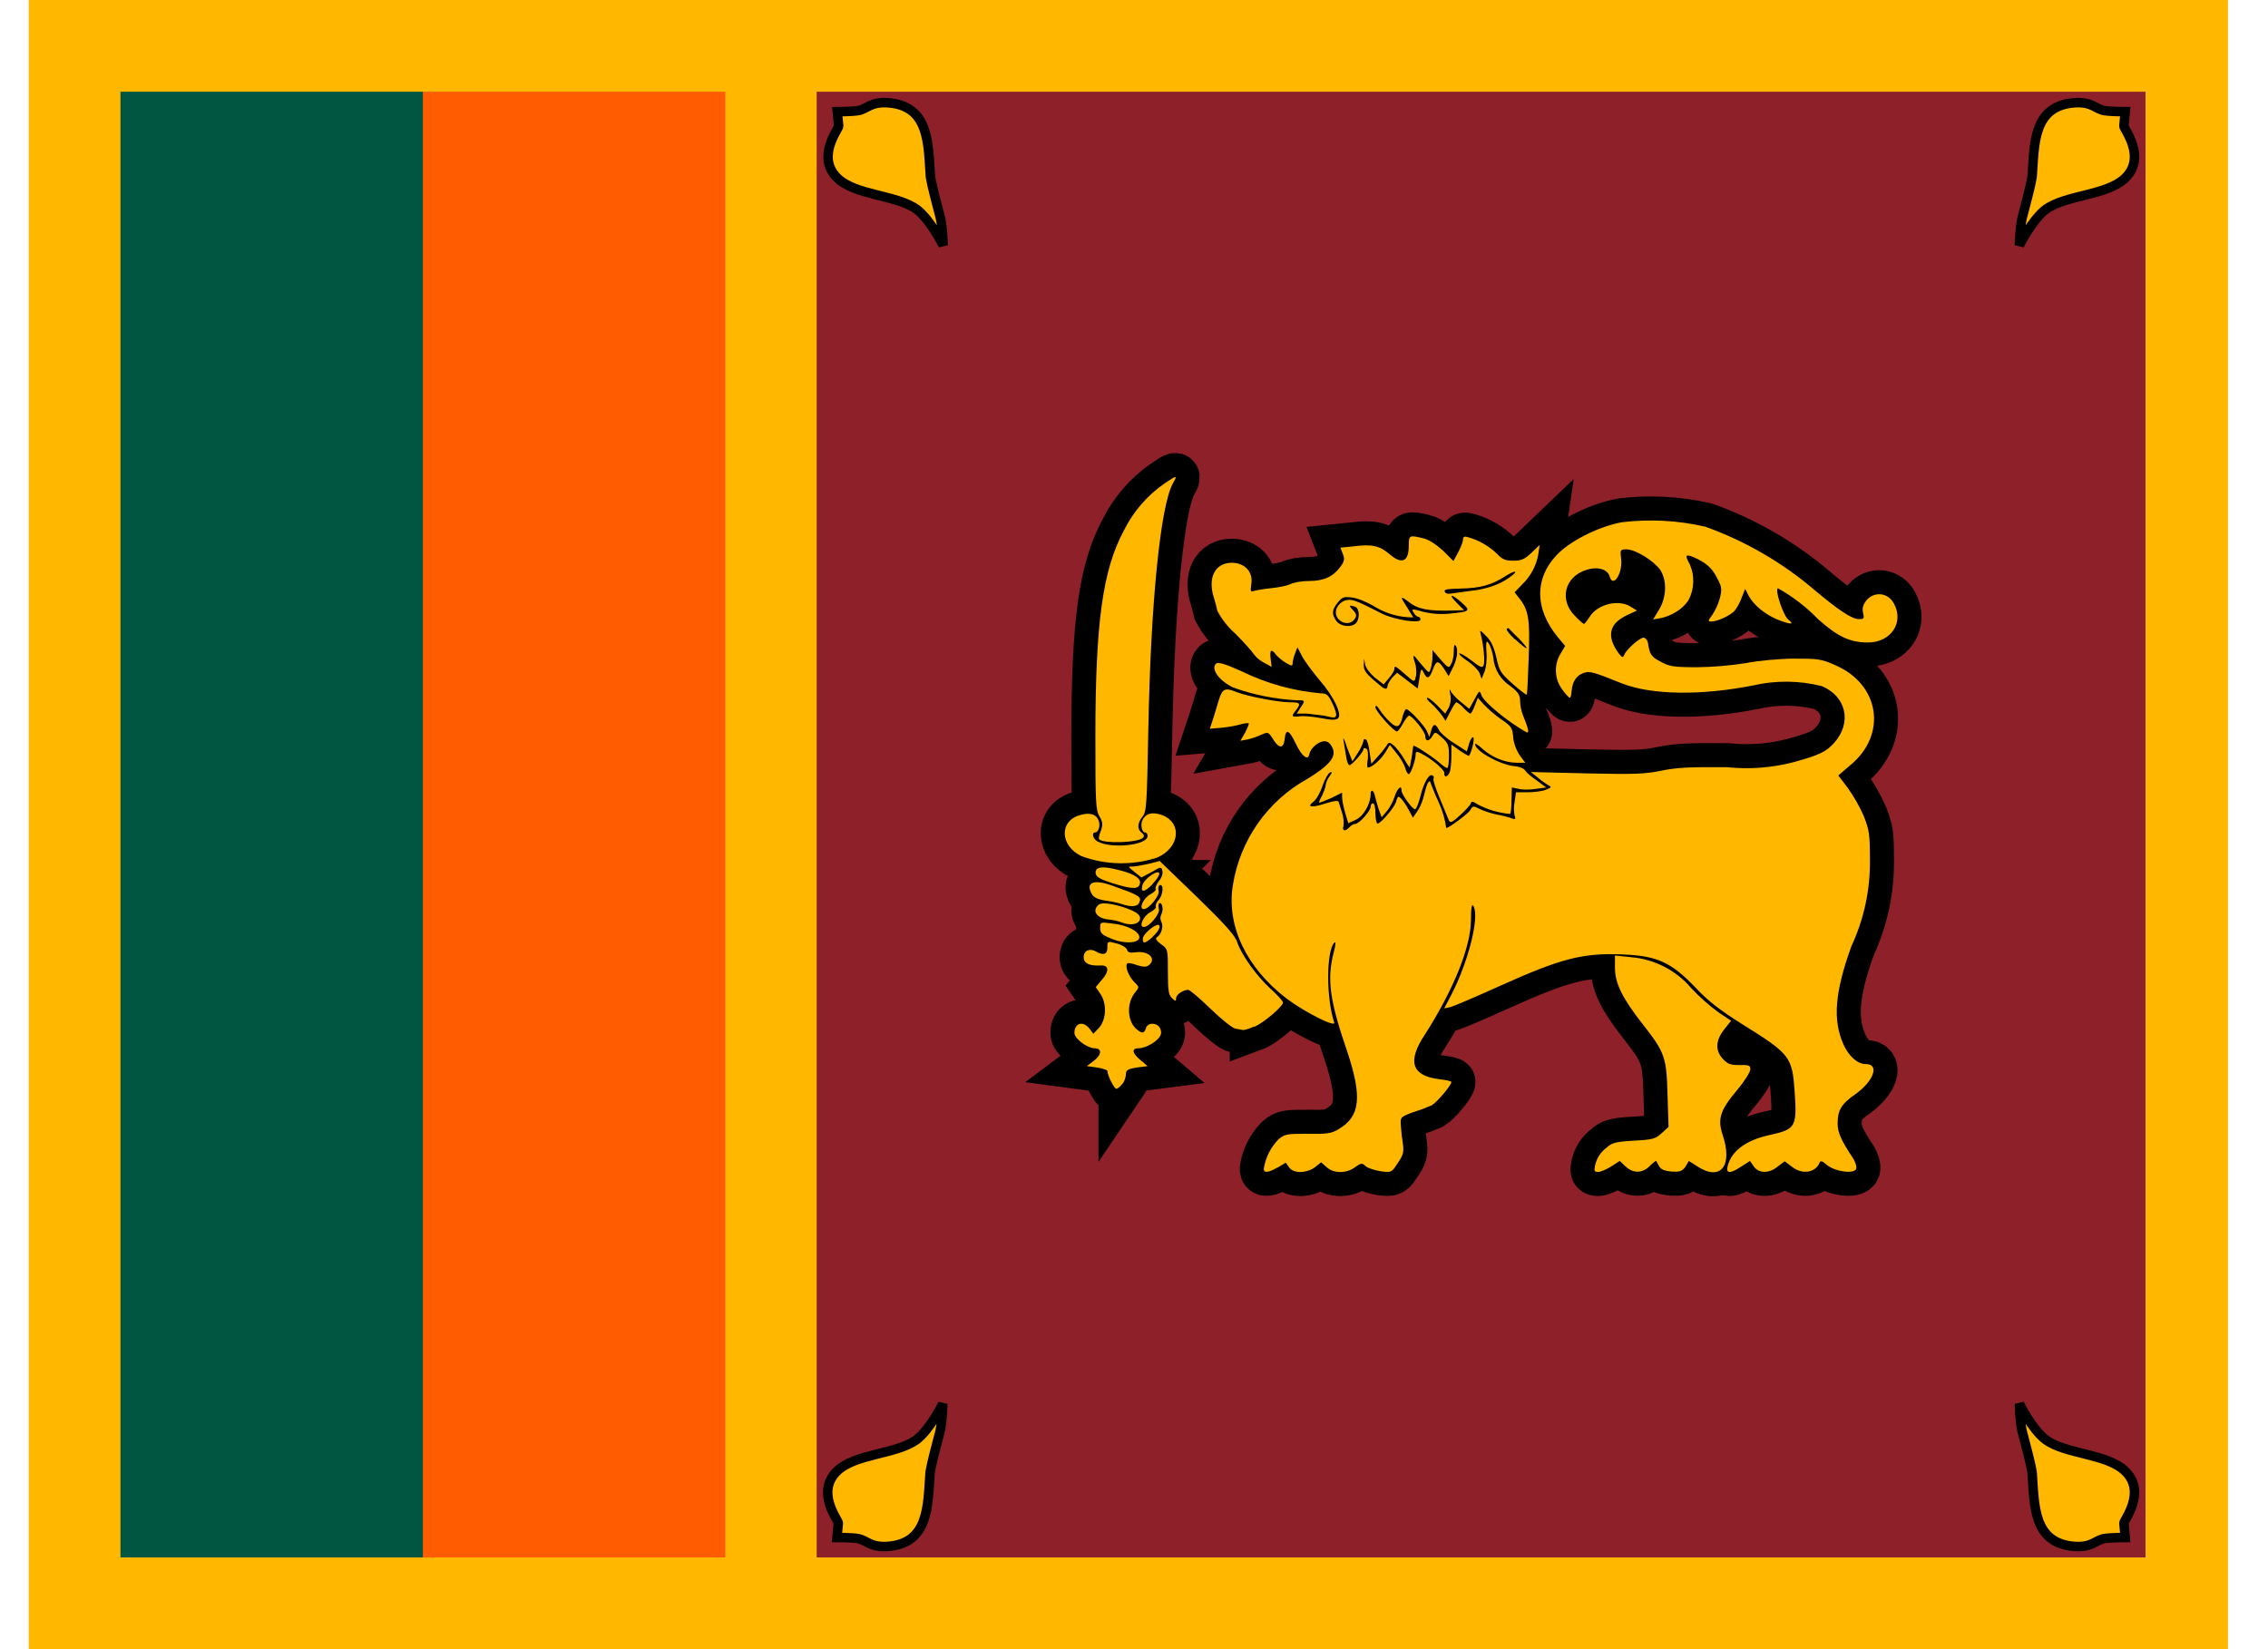 <svg width="33" height="24" viewBox="0 0 33 24" fill="none" xmlns="http://www.w3.org/2000/svg">
<g clip-path="url(#clip0_264_10762)">
<path d="M0.418 0H32.418V24H0.418V0Z" fill="#FFB700"/>
<path d="M1.753 12L6.153 1.335H10.553V22.665H6.153L1.753 12Z" fill="#FF5B00"/>
<path d="M1.753 1.335H6.153V22.665H1.753V1.335Z" fill="#005641"/>
<path d="M11.883 1.335H31.218V22.665H11.883V1.335Z" fill="#8D2029"/>
<path d="M29.383 20.43C29.383 20.43 29.563 20.795 29.763 20.95C30.063 21.17 30.663 21.15 30.928 21.415C31.233 21.72 30.903 22.125 30.903 22.165L30.923 22.375C30.923 22.375 30.713 22.375 30.623 22.39C30.493 22.41 30.443 22.52 30.193 22.505C29.578 22.465 29.603 21.905 29.568 21.43C29.538 21.25 29.468 21.01 29.423 20.83C29.388 20.68 29.383 20.43 29.383 20.43Z" fill="#FFB700" stroke="black" stroke-width="0.138"/>
<path d="M13.718 20.43C13.718 20.43 13.538 20.795 13.338 20.95C13.038 21.17 12.438 21.15 12.173 21.415C11.868 21.72 12.198 22.125 12.198 22.165L12.178 22.375C12.178 22.375 12.388 22.375 12.478 22.39C12.608 22.41 12.658 22.52 12.908 22.505C13.523 22.465 13.498 21.905 13.533 21.43C13.563 21.25 13.633 21.01 13.678 20.83C13.713 20.68 13.718 20.43 13.718 20.43Z" fill="#FFB700" stroke="black" stroke-width="0.138"/>
<path d="M29.383 3.57C29.383 3.57 29.563 3.205 29.763 3.05C30.063 2.83 30.663 2.85 30.928 2.585C31.233 2.28 30.903 1.875 30.903 1.835L30.923 1.625C30.923 1.625 30.713 1.625 30.623 1.61C30.493 1.59 30.443 1.48 30.193 1.495C29.578 1.535 29.603 2.095 29.568 2.57C29.538 2.75 29.468 2.99 29.423 3.17C29.388 3.32 29.383 3.57 29.383 3.57Z" fill="#FFB700" stroke="black" stroke-width="0.138"/>
<path d="M13.723 3.57C13.723 3.57 13.543 3.205 13.343 3.05C13.043 2.83 12.443 2.85 12.178 2.585C11.873 2.28 12.203 1.875 12.203 1.835L12.183 1.625C12.183 1.625 12.393 1.625 12.483 1.61C12.613 1.59 12.663 1.48 12.913 1.495C13.528 1.535 13.503 2.095 13.538 2.57C13.568 2.75 13.638 2.99 13.683 3.17C13.718 3.32 13.723 3.57 13.723 3.57Z" fill="#FFB700" stroke="black" stroke-width="0.138"/>
<path d="M18.593 16.99L18.708 16.92L18.758 16.99C18.823 17.08 19.008 17.075 19.128 16.99L19.223 16.915L19.303 16.985C19.403 17.08 19.593 17.08 19.718 16.985C19.803 16.925 19.818 16.92 19.868 16.97C19.903 17 20.003 17.03 20.088 17.045C20.248 17.065 20.248 17.065 20.338 16.925C20.418 16.81 20.428 16.765 20.413 16.65C20.399 16.562 20.389 16.474 20.383 16.385C20.373 16.255 20.378 16.255 20.563 16.185C20.655 16.157 20.745 16.123 20.833 16.085C20.908 16.04 21.118 15.795 21.118 15.745C21.118 15.735 21.038 15.715 20.938 15.705C20.538 15.655 20.473 15.445 20.733 15.055C21.148 14.405 21.403 13.78 21.403 13.385C21.403 13.205 21.418 13.145 21.438 13.185C21.533 13.34 21.363 14.005 21.113 14.485L21.013 14.675L21.108 14.655C21.158 14.64 21.478 14.505 21.808 14.355C22.718 13.945 23.028 13.865 23.618 13.89C24.113 13.91 24.318 14.005 24.668 14.37C24.853 14.57 25.033 14.705 25.358 14.91C26.048 15.34 26.078 15.38 26.113 15.89C26.148 16.405 26.128 16.435 25.738 16.52C25.403 16.595 25.193 16.75 25.138 16.97C25.108 17.08 25.173 17.085 25.338 16.975L25.463 16.895L25.518 16.975C25.593 17.08 25.743 17.08 25.868 16.975L25.968 16.9L26.068 16.975C26.218 17.1 26.418 17.07 26.478 16.915C26.488 16.89 26.518 16.895 26.578 16.95C26.693 17.05 26.978 17.09 27.008 17.01C27.018 16.98 26.998 16.91 26.958 16.85C26.793 16.6 26.738 16.485 26.738 16.35C26.738 16.16 26.788 16.065 27.008 15.915C27.268 15.725 27.348 15.485 27.148 15.485C27.028 15.485 26.903 15.375 26.823 15.2C26.663 14.84 26.698 14.44 26.938 13.77C27.122 13.376 27.214 12.945 27.208 12.51C27.208 12.14 27.198 12.08 27.118 11.875C27.055 11.732 26.978 11.597 26.888 11.47L26.748 11.285L26.923 11.135C27.463 10.69 27.353 9.96 26.703 9.68C26.503 9.59 26.453 9.585 26.103 9.585C25.903 9.585 25.578 9.615 25.403 9.65C25.168 9.687 24.931 9.707 24.693 9.71C24.353 9.71 24.293 9.7 24.163 9.63C24.028 9.56 24.003 9.525 23.978 9.355C23.976 9.339 23.969 9.324 23.96 9.311C23.95 9.298 23.938 9.287 23.923 9.28C23.873 9.265 23.663 9.45 23.633 9.53C23.613 9.575 23.603 9.57 23.558 9.515C23.516 9.461 23.482 9.4 23.458 9.335C23.408 9.17 23.473 9.05 23.668 8.955L23.818 8.885L23.728 8.83C23.548 8.715 23.238 8.795 23.128 8.98C23.093 9.03 23.058 9.08 23.048 9.08C23.038 9.08 22.978 9.03 22.918 8.965C22.683 8.735 22.763 8.395 23.078 8.295C23.243 8.24 23.393 8.28 23.423 8.395C23.473 8.56 23.613 8.34 23.588 8.135C23.573 8 23.573 7.995 23.668 7.995C23.798 7.995 24.068 8.165 24.158 8.295C24.258 8.45 24.248 8.695 24.138 8.875L24.053 9.015L24.168 8.995C24.328 8.96 24.488 8.86 24.568 8.735C24.61 8.655 24.634 8.567 24.637 8.477C24.641 8.387 24.624 8.298 24.588 8.215C24.513 8.08 24.523 8.06 24.633 8.105C24.813 8.18 24.913 8.265 24.983 8.41C25.053 8.54 25.058 8.57 25.023 8.71C24.999 8.795 24.962 8.876 24.913 8.95C24.853 9.03 24.848 9.045 24.898 9.045C24.988 9.045 25.168 8.96 25.233 8.895C25.268 8.855 25.318 8.77 25.343 8.695L25.393 8.57L25.443 8.67C25.518 8.805 25.668 8.93 25.848 9.01C26.043 9.09 26.123 9.095 26.023 9.02C25.953 8.97 25.823 8.595 25.868 8.56C26.084 8.681 26.281 8.832 26.453 9.01C26.738 9.265 26.918 9.35 27.178 9.35C27.513 9.35 27.708 9.06 27.558 8.785C27.473 8.625 27.278 8.6 27.158 8.735C27.108 8.8 27.093 8.85 27.108 8.92C27.128 9 27.123 9.01 27.048 9.01C26.948 9.01 26.758 8.885 26.418 8.6C25.945 8.193 25.401 7.876 24.813 7.665C24.415 7.573 24.004 7.551 23.598 7.6C23.278 7.66 22.898 7.845 22.688 8.04C22.323 8.39 22.318 8.855 22.673 9.28L22.773 9.4L22.708 9.51C22.659 9.589 22.635 9.68 22.639 9.773C22.642 9.866 22.673 9.955 22.728 10.03C22.778 10.1 22.828 10.155 22.843 10.155C22.853 10.155 22.863 10.11 22.868 10.055C22.878 9.92 22.938 9.83 23.038 9.795C23.128 9.76 23.188 9.78 23.598 9.945C24.033 10.115 24.748 10.125 25.508 9.975C25.837 9.899 26.18 9.902 26.508 9.985C26.868 10.135 26.948 10.52 26.688 10.81C26.573 10.94 26.468 10.99 26.103 11.09C25.785 11.174 25.455 11.199 25.128 11.165C24.588 11.16 24.393 11.17 24.178 11.215C23.933 11.265 23.788 11.27 23.088 11.255L22.273 11.235L22.363 11.305C22.411 11.348 22.463 11.386 22.518 11.42C22.583 11.455 22.578 11.46 22.488 11.495C22.438 11.515 22.318 11.53 22.223 11.53H22.058L22.038 11.67C22.025 11.736 22.025 11.804 22.038 11.87C22.058 11.92 22.048 11.93 21.998 11.91C21.963 11.895 21.868 11.87 21.783 11.855C21.697 11.837 21.613 11.81 21.533 11.775C21.438 11.725 21.428 11.725 21.393 11.79C21.363 11.84 21.083 12.05 21.043 12.05C21.025 11.92 20.988 11.794 20.933 11.675C20.883 11.57 20.838 11.45 20.823 11.415C20.808 11.36 20.798 11.355 20.773 11.4C20.758 11.425 20.738 11.5 20.723 11.56C20.706 11.641 20.675 11.719 20.633 11.79L20.558 11.9L20.508 11.805C20.458 11.705 20.378 11.595 20.348 11.595C20.338 11.595 20.323 11.625 20.313 11.67C20.288 11.75 20.093 11.985 20.043 11.985C20.028 11.985 20.013 11.92 20.013 11.835C20.013 11.76 19.998 11.69 19.978 11.69C19.958 11.69 19.943 11.715 19.943 11.74C19.943 11.8 19.778 11.99 19.718 11.99C19.698 11.99 19.658 12.01 19.633 12.04C19.573 12.105 19.523 12.095 19.548 12.02C19.555 11.956 19.548 11.891 19.528 11.83L19.478 11.67C19.468 11.645 19.408 11.655 19.278 11.695C19.078 11.76 19.008 11.745 19.113 11.665C19.153 11.635 19.213 11.53 19.243 11.435C19.278 11.335 19.328 11.25 19.353 11.24C19.388 11.23 19.388 11.24 19.343 11.3C19.314 11.338 19.295 11.383 19.288 11.43C19.288 11.455 19.263 11.52 19.238 11.575C19.208 11.625 19.188 11.675 19.193 11.68C19.198 11.685 19.278 11.655 19.368 11.615L19.528 11.535V11.605C19.528 11.645 19.548 11.745 19.573 11.83L19.618 11.98L19.728 11.93C19.838 11.88 19.943 11.7 19.943 11.555C19.943 11.485 19.983 11.495 20.003 11.57C20.003 11.59 20.033 11.675 20.053 11.755L20.103 11.895L20.178 11.805C20.223 11.755 20.273 11.655 20.293 11.59C20.333 11.47 20.393 11.415 20.393 11.505C20.393 11.565 20.563 11.795 20.593 11.775C20.613 11.765 20.643 11.68 20.668 11.585C20.718 11.385 20.793 11.255 20.843 11.285C20.863 11.295 20.868 11.315 20.858 11.335C20.848 11.345 20.888 11.475 20.948 11.615C20.991 11.72 21.035 11.825 21.078 11.93C21.098 11.98 21.118 11.98 21.243 11.865C21.318 11.795 21.393 11.72 21.398 11.695C21.413 11.655 21.428 11.66 21.498 11.705C21.645 11.783 21.807 11.831 21.973 11.845C21.983 11.835 21.993 11.745 21.993 11.645L21.998 11.46L22.098 11.48C22.148 11.495 22.263 11.495 22.348 11.48L22.498 11.46L22.363 11.36C22.288 11.31 22.213 11.245 22.193 11.215C22.178 11.185 22.108 11.155 22.033 11.15C21.828 11.13 21.463 10.93 21.463 10.83C21.463 10.81 21.513 10.845 21.573 10.9C21.713 11.025 21.903 11.1 22.073 11.1H22.193L22.118 11C22.065 10.922 22.03 10.833 22.018 10.74C22.008 10.59 21.993 10.57 21.838 10.465C21.748 10.401 21.664 10.329 21.588 10.25L21.503 10.155L21.458 10.27C21.433 10.335 21.408 10.385 21.393 10.385C21.383 10.385 21.333 10.345 21.293 10.3C21.265 10.267 21.231 10.24 21.193 10.22C21.178 10.22 21.143 10.28 21.103 10.355L21.033 10.49L20.983 10.415C20.939 10.354 20.888 10.297 20.833 10.245C20.773 10.195 20.748 10.155 20.768 10.155C20.788 10.155 20.853 10.205 20.918 10.27L21.028 10.385L21.078 10.3C21.107 10.241 21.116 10.174 21.103 10.11C21.083 10.02 21.088 10.015 21.118 10.075C21.161 10.131 21.212 10.182 21.268 10.225L21.378 10.315L21.453 10.18C21.528 10.04 21.528 10.04 21.558 10.125C21.608 10.23 21.933 10.5 22.208 10.655C22.258 10.68 22.238 10.6 22.158 10.405C22.134 10.341 22.12 10.273 22.118 10.205C22.118 10.115 22.093 10.075 21.978 9.985C21.907 9.939 21.847 9.878 21.803 9.805C21.76 9.732 21.734 9.65 21.728 9.565C21.713 9.48 21.683 9.39 21.658 9.36C21.628 9.31 21.618 9.34 21.628 9.49C21.638 9.595 21.623 9.725 21.598 9.78L21.558 9.88L21.528 9.795C21.508 9.75 21.428 9.67 21.353 9.62C21.278 9.57 21.223 9.52 21.233 9.51C21.243 9.5 21.323 9.545 21.408 9.61C21.543 9.715 21.568 9.725 21.588 9.68C21.608 9.63 21.588 9.4 21.548 9.24C21.528 9.16 21.528 9.16 21.628 9.26C21.698 9.33 21.738 9.42 21.773 9.57C21.813 9.76 21.833 9.795 22.008 9.95C22.113 10.045 22.208 10.115 22.213 10.11C22.223 10.1 22.233 9.86 22.243 9.57C22.263 9.015 22.243 8.88 22.108 8.71L22.038 8.62L22.148 8.505C22.271 8.387 22.354 8.233 22.383 8.065L22.403 7.93L22.283 8.045C22.183 8.14 22.133 8.16 22.018 8.16C21.903 8.16 21.858 8.14 21.783 8.06C21.666 7.948 21.524 7.865 21.368 7.82C21.308 7.8 21.288 7.81 21.288 7.85C21.288 7.88 21.258 7.96 21.218 8.035L21.148 8.165L20.998 8.015C20.903 7.93 20.798 7.855 20.713 7.835C20.508 7.785 20.498 7.785 20.498 7.94C20.498 8.175 20.398 8.22 20.218 8.065C20.078 7.945 19.968 7.915 19.703 7.95L19.503 7.97L19.538 8.06C19.568 8.135 19.563 8.17 19.498 8.255C19.393 8.395 19.258 8.455 19.048 8.455C18.948 8.455 18.828 8.475 18.778 8.5C18.728 8.525 18.598 8.55 18.493 8.56C18.393 8.57 18.278 8.59 18.243 8.6C18.193 8.62 18.193 8.6 18.208 8.49C18.233 8.32 18.108 8.19 17.923 8.19C17.678 8.19 17.568 8.41 17.663 8.7C17.683 8.763 17.699 8.826 17.713 8.89C17.779 9.015 17.867 9.127 17.973 9.22C18.103 9.35 18.223 9.485 18.243 9.52C18.283 9.572 18.334 9.615 18.393 9.645L18.503 9.705L18.488 9.585C18.473 9.455 18.498 9.435 18.568 9.53C18.593 9.56 18.658 9.615 18.708 9.645C18.793 9.695 18.808 9.695 18.808 9.655C18.808 9.625 18.823 9.56 18.843 9.51L18.878 9.42L18.943 9.545C18.978 9.615 19.093 9.77 19.198 9.895C19.403 10.13 19.533 10.395 19.468 10.455C19.438 10.48 19.368 10.48 19.218 10.45C19.108 10.43 18.968 10.415 18.908 10.425C18.793 10.44 18.783 10.425 18.858 10.335C18.933 10.235 18.918 10.22 18.768 10.22C18.593 10.22 18.158 10.135 17.988 10.07C17.828 10.005 17.788 10.02 17.738 10.175L17.653 10.455L17.603 10.605L17.783 10.59C17.876 10.58 17.968 10.564 18.058 10.54C18.093 10.528 18.131 10.523 18.168 10.525C18.178 10.53 18.153 10.59 18.118 10.66L18.048 10.78L18.158 10.76C18.218 10.745 18.308 10.715 18.358 10.69C18.448 10.65 18.458 10.65 18.528 10.765C18.613 10.9 18.678 10.895 18.693 10.75C18.708 10.6 18.758 10.62 18.853 10.82C18.943 11.01 19.033 11.08 19.053 10.97C19.058 10.93 19.103 10.87 19.158 10.83C19.268 10.755 19.348 10.78 19.393 10.895C19.443 11.02 19.333 11.145 19.023 11.335C18.736 11.493 18.489 11.716 18.301 11.984C18.113 12.253 17.989 12.561 17.938 12.885C17.843 13.475 18.138 14.085 18.718 14.53C18.998 14.74 19.443 14.96 19.413 14.88C19.293 14.515 19.298 13.83 19.418 13.715C19.438 13.695 19.433 13.765 19.403 13.87C19.303 14.265 19.353 14.575 19.603 15.305C19.823 15.965 19.793 16.25 19.473 16.435C19.373 16.495 19.308 16.505 19.033 16.5C18.733 16.5 18.698 16.5 18.603 16.58C18.488 16.697 18.413 16.848 18.388 17.01C18.388 17.075 18.458 17.065 18.588 16.99H18.593Z" fill="#FFB700" stroke="black" stroke-width="0.7"/>
<path d="M23.443 16.975L23.568 16.895L23.653 16.975C23.763 17.08 23.898 17.075 24.003 16.97C24.053 16.92 24.093 16.89 24.098 16.895L24.143 16.975C24.168 17.02 24.223 17.04 24.323 17.05C24.438 17.055 24.473 17.05 24.523 16.98L24.573 16.895L24.698 16.975C25.038 17.195 25.218 16.965 25.063 16.51C24.988 16.28 25.033 16.15 25.278 15.86C25.383 15.735 25.468 15.6 25.468 15.56C25.468 15.505 25.448 15.495 25.308 15.5C25.178 15.5 25.138 15.485 25.068 15.41C24.953 15.285 24.963 15.14 25.088 14.98L25.188 14.855L25.008 14.735C24.864 14.629 24.73 14.51 24.608 14.38C24.499 14.251 24.365 14.145 24.215 14.068C24.065 13.991 23.901 13.944 23.733 13.93L23.498 13.905V14.085C23.498 14.31 23.608 14.53 23.898 14.9C24.228 15.32 24.248 15.385 24.263 15.935L24.278 16.4L24.178 16.49C24.093 16.57 24.058 16.585 23.778 16.6C23.513 16.615 23.453 16.63 23.378 16.7C23.29 16.764 23.23 16.858 23.208 16.965C23.193 17.04 23.198 17.055 23.253 17.055C23.288 17.055 23.373 17.02 23.443 16.975ZM16.333 15.775C16.363 15.731 16.381 15.679 16.383 15.625C16.383 15.575 16.413 15.555 16.543 15.535L16.698 15.515L16.598 15.43C16.473 15.33 16.458 15.255 16.568 15.255C16.678 15.255 16.858 15.145 16.888 15.06C16.903 15.02 16.888 14.97 16.868 14.945C16.808 14.875 16.693 14.885 16.673 14.965C16.648 15.045 16.613 15.045 16.523 14.965C16.398 14.84 16.393 14.585 16.523 14.435C16.578 14.365 16.578 14.365 16.503 14.29C16.423 14.21 16.363 14.06 16.403 14.02C16.413 14.01 16.478 14.02 16.543 14.045C16.643 14.075 16.678 14.075 16.718 14.045C16.833 13.95 16.708 13.83 16.518 13.86C16.438 13.87 16.408 13.86 16.398 13.82C16.388 13.79 16.323 13.75 16.248 13.73C16.113 13.695 16.113 13.695 16.113 13.79C16.113 13.89 16.053 13.91 15.943 13.845C15.853 13.795 15.768 13.835 15.768 13.93C15.768 14.02 15.853 14.06 16.018 14.05C16.138 14.045 16.143 14.135 16.028 14.265L15.943 14.365L16.008 14.46C16.108 14.6 16.098 14.835 15.993 14.955L15.908 15.045L15.853 14.97C15.773 14.87 15.668 14.875 15.638 14.985C15.623 15.055 15.638 15.085 15.728 15.165C15.788 15.215 15.878 15.255 15.923 15.255C16.038 15.255 16.033 15.35 15.913 15.44L15.813 15.515L15.963 15.535C16.043 15.55 16.113 15.57 16.113 15.585C16.113 15.65 16.213 15.845 16.243 15.845C16.263 15.845 16.303 15.81 16.333 15.77V15.775Z" fill="#FFB700" stroke="black" stroke-width="0.7"/>
<path d="M18.243 14.945C18.378 14.895 18.668 14.645 18.668 14.59C18.668 14.57 18.588 14.48 18.488 14.39C18.288 14.21 18.063 13.895 18.003 13.715C17.973 13.615 17.828 13.455 17.418 13.055L16.873 12.53L16.718 12.57C16.628 12.59 16.523 12.61 16.483 12.61C16.408 12.61 16.408 12.61 16.508 12.69L16.608 12.77L16.758 12.69C16.893 12.61 16.898 12.61 16.913 12.675C16.923 12.71 16.903 12.775 16.863 12.82C16.828 12.865 16.808 12.92 16.813 12.935C16.828 12.95 16.793 12.985 16.738 13.015C16.638 13.065 16.563 13.23 16.643 13.23C16.718 13.23 16.878 13.03 16.858 12.965C16.848 12.93 16.858 12.895 16.868 12.885C16.933 12.85 16.928 13.005 16.868 13.085C16.828 13.125 16.808 13.175 16.818 13.195C16.828 13.21 16.793 13.245 16.738 13.275C16.638 13.325 16.563 13.49 16.643 13.49C16.723 13.49 16.878 13.3 16.863 13.23C16.853 13.195 16.853 13.155 16.868 13.145C16.913 13.125 16.933 13.245 16.898 13.305C16.889 13.322 16.884 13.341 16.884 13.36C16.884 13.379 16.889 13.398 16.898 13.415C16.933 13.48 16.898 13.6 16.833 13.64C16.808 13.655 16.823 13.69 16.893 13.74C16.993 13.81 16.993 13.82 16.993 14.14C16.993 14.41 17.003 14.48 17.053 14.525C17.103 14.575 17.113 14.575 17.113 14.525C17.113 14.475 17.213 14.405 17.288 14.405C17.313 14.405 17.458 14.53 17.613 14.68C17.768 14.83 17.933 14.965 17.978 14.97L18.088 14.99C18.103 14.99 18.173 14.975 18.243 14.94V14.945ZM16.578 13.64C16.578 13.555 16.398 13.46 16.183 13.44C16.008 13.415 16.008 13.42 16.008 13.505C16.008 13.575 16.033 13.605 16.158 13.655C16.348 13.74 16.578 13.73 16.578 13.64Z" fill="#FFB700" stroke="black" stroke-width="0.7"/>
<path d="M16.773 13.63C16.863 13.55 16.903 13.46 16.848 13.46C16.788 13.46 16.628 13.6 16.628 13.66C16.628 13.74 16.658 13.735 16.778 13.63H16.773ZM16.588 13.375C16.593 13.325 16.563 13.295 16.473 13.25C16.273 13.165 16.043 13.12 15.988 13.165C15.883 13.25 15.953 13.36 16.118 13.38C16.188 13.385 16.278 13.405 16.323 13.425C16.453 13.475 16.573 13.45 16.588 13.375ZM16.588 13.11C16.598 13.045 16.553 13.02 16.188 12.89C15.913 12.79 15.793 12.84 15.883 13.005C15.913 13.06 15.963 13.085 16.078 13.105C16.163 13.115 16.278 13.14 16.333 13.16C16.483 13.21 16.573 13.19 16.583 13.11H16.588ZM16.768 12.865C16.823 12.81 16.868 12.745 16.868 12.715C16.868 12.64 16.653 12.78 16.623 12.88C16.593 12.995 16.648 12.99 16.773 12.865H16.768ZM16.588 12.85C16.598 12.77 16.468 12.7 16.208 12.645C16.013 12.6 15.928 12.625 15.943 12.715C15.953 12.765 16.018 12.8 16.193 12.855C16.488 12.945 16.573 12.945 16.588 12.85ZM16.838 12.48C17.178 12.33 17.203 11.955 16.888 11.855C16.758 11.815 16.678 11.84 16.628 11.925C16.588 11.995 16.613 12.115 16.663 12.115C16.683 12.115 16.698 12.14 16.698 12.165C16.698 12.3 16.188 12.355 15.978 12.25C15.903 12.215 15.878 12.115 15.933 12.115C15.983 12.115 16.013 12.015 15.988 11.95C15.958 11.85 15.858 11.82 15.723 11.86C15.408 11.94 15.418 12.31 15.738 12.46C16.092 12.59 16.48 12.597 16.838 12.48Z" fill="#FFB700" stroke="black" stroke-width="0.7"/>
<path d="M16.633 12.19C16.653 12.17 16.643 12.14 16.613 12.12C16.543 12.065 16.548 11.98 16.623 11.885C16.683 11.815 16.688 11.705 16.708 10.63C16.743 8.775 16.883 7.38 17.063 7.04C17.138 6.91 17.128 6.91 16.938 7.04C16.689 7.214 16.488 7.448 16.353 7.72C16.043 8.295 15.938 9.07 15.938 10.73C15.938 11.67 15.943 11.795 15.998 11.88C16.048 11.97 16.048 12 16.018 12.09C15.993 12.145 15.983 12.205 15.993 12.215C16.063 12.28 16.563 12.265 16.633 12.19ZM19.438 10.42C19.453 10.405 19.428 10.32 19.388 10.24C19.328 10.11 19.303 10.09 19.218 10.09C18.818 10.055 18.428 9.947 18.068 9.77C17.813 9.655 17.718 9.63 17.693 9.66C17.613 9.735 17.743 9.91 17.943 10.005C18.237 10.111 18.546 10.173 18.858 10.19C18.993 10.19 18.998 10.19 18.918 10.305L18.868 10.385H19.018L19.268 10.415C19.418 10.45 19.418 10.45 19.438 10.42Z" fill="#FFB700" stroke="black" stroke-width="0.7"/>
<path d="M21.018 11.255C21.018 11.205 20.873 11.08 20.733 10.995C20.618 10.93 20.598 10.925 20.598 10.98C20.598 11.06 20.528 11.265 20.498 11.265C20.483 11.265 20.458 11.225 20.448 11.18C20.433 11.13 20.378 11.03 20.323 10.965L20.223 10.84L20.153 10.955C20.083 11.065 19.958 11.17 19.903 11.17C19.893 11.17 19.888 11.11 19.903 11.045C19.908 10.965 19.903 10.905 19.878 10.895C19.858 10.88 19.838 10.885 19.838 10.905C19.838 10.945 19.668 11.135 19.638 11.135C19.618 11.135 19.598 11.085 19.588 11.015L19.548 10.775C19.538 10.715 19.563 10.755 19.598 10.875L19.678 11.08L19.758 10.955C19.794 10.903 19.821 10.846 19.838 10.785C19.838 10.76 19.853 10.75 19.873 10.76C19.893 10.77 19.918 10.855 19.928 10.945L19.953 11.115L20.043 11.015C20.09 10.965 20.134 10.911 20.173 10.855C20.208 10.795 20.213 10.795 20.288 10.855C20.328 10.895 20.393 10.98 20.433 11.05C20.473 11.12 20.508 11.17 20.513 11.165L20.543 11.005L20.563 10.855C20.568 10.83 20.833 11.005 20.933 11.09C20.993 11.145 21.053 11.185 21.063 11.175C21.073 11.165 21.083 11.085 21.083 10.99C21.083 10.85 21.068 10.81 20.983 10.735C20.883 10.645 20.883 10.645 20.843 10.71C20.793 10.795 20.738 10.795 20.738 10.71C20.738 10.65 20.548 10.415 20.503 10.415C20.488 10.415 20.448 10.465 20.413 10.53C20.378 10.595 20.338 10.645 20.328 10.645C20.278 10.645 20.013 10.345 20.013 10.295C20.013 10.255 20.033 10.265 20.078 10.335C20.123 10.401 20.175 10.461 20.233 10.515C20.333 10.605 20.373 10.585 20.413 10.41C20.428 10.36 20.448 10.32 20.463 10.32C20.503 10.32 20.733 10.565 20.763 10.645L20.798 10.725L20.823 10.635C20.853 10.525 20.888 10.525 20.938 10.625C20.958 10.665 21.058 10.755 21.158 10.815L21.343 10.935L21.378 10.815C21.398 10.75 21.428 10.715 21.438 10.735C21.458 10.76 21.408 10.96 21.373 11C21.373 11.005 21.308 10.97 21.243 10.925L21.118 10.835V10.995C21.118 11.08 21.108 11.185 21.098 11.225C21.073 11.305 21.013 11.325 21.013 11.255H21.018ZM20.093 9.985C19.873 9.805 19.843 9.765 19.843 9.675L19.848 9.585L19.863 9.67C19.873 9.72 19.933 9.8 20.003 9.86L20.133 9.96L20.208 9.87C20.253 9.82 20.288 9.76 20.288 9.74C20.288 9.68 20.298 9.685 20.448 9.815C20.578 9.93 20.583 9.93 20.598 9.855C20.613 9.815 20.608 9.735 20.598 9.68C20.548 9.53 20.558 9.51 20.623 9.6L20.743 9.74C20.793 9.795 20.798 9.795 20.818 9.725C20.833 9.68 20.843 9.605 20.843 9.555V9.46L20.958 9.595C21.073 9.725 21.083 9.73 21.113 9.665C21.138 9.63 21.153 9.545 21.153 9.48C21.153 9.39 21.163 9.37 21.183 9.4C21.223 9.46 21.198 9.61 21.128 9.74L21.078 9.84L21.013 9.735C20.928 9.605 20.898 9.605 20.848 9.745C20.798 9.88 20.763 9.89 20.713 9.785C20.683 9.72 20.673 9.73 20.653 9.87L20.628 10.02L20.478 9.905L20.328 9.79L20.253 9.865C20.218 9.91 20.188 9.965 20.188 9.985C20.188 10.035 20.148 10.035 20.093 9.985ZM22.043 9.305C21.968 9.235 21.913 9.165 21.923 9.155C21.938 9.14 21.948 9.135 21.953 9.145C22.002 9.197 22.052 9.247 22.103 9.295C22.273 9.475 22.238 9.48 22.048 9.305H22.043ZM19.443 9.035C19.373 8.935 19.378 8.875 19.468 8.765C19.528 8.69 19.558 8.68 19.668 8.695C19.743 8.7 19.898 8.765 20.013 8.835C20.179 8.934 20.369 8.986 20.563 8.985L20.478 8.845C20.368 8.68 20.368 8.66 20.498 8.76C20.628 8.865 20.783 8.895 21.133 8.885L21.303 8.88L21.203 8.78C21.068 8.645 21.108 8.63 21.263 8.765C21.403 8.89 21.398 8.9 21.093 8.93C20.966 8.943 20.837 8.934 20.713 8.905C20.543 8.855 20.533 8.86 20.568 8.915C20.588 8.95 20.618 8.975 20.633 8.975C20.653 8.975 20.668 8.995 20.668 9.015C20.668 9.08 20.298 9.02 20.118 8.935C19.718 8.73 19.668 8.71 19.568 8.74C19.541 8.75 19.517 8.766 19.497 8.785C19.476 8.805 19.459 8.829 19.448 8.855C19.383 9.02 19.618 9.15 19.713 9.005C19.743 8.96 19.738 8.935 19.688 8.88C19.618 8.81 19.628 8.8 19.718 8.83C19.783 8.855 19.788 9.01 19.728 9.07C19.663 9.135 19.503 9.12 19.443 9.035Z" fill="black" stroke="black" stroke-width="0.7"/>
<path d="M21.038 8.63C20.988 8.58 21.028 8.57 21.253 8.565C21.533 8.56 21.703 8.515 21.903 8.385C22.063 8.285 22.108 8.305 21.953 8.41C21.818 8.51 21.603 8.58 21.388 8.6L21.133 8.635C21.093 8.645 21.048 8.64 21.033 8.63H21.038Z" fill="black" stroke="black" stroke-width="0.7"/>
<path d="M18.593 16.99L18.708 16.92L18.758 16.99C18.823 17.08 19.008 17.075 19.128 16.99L19.223 16.915L19.303 16.985C19.403 17.08 19.593 17.08 19.718 16.985C19.803 16.925 19.818 16.92 19.868 16.97C19.903 17 20.003 17.03 20.088 17.045C20.248 17.065 20.248 17.065 20.338 16.925C20.418 16.81 20.428 16.765 20.413 16.65C20.399 16.562 20.389 16.474 20.383 16.385C20.373 16.255 20.378 16.255 20.563 16.185C20.655 16.157 20.745 16.123 20.833 16.085C20.908 16.04 21.118 15.795 21.118 15.745C21.118 15.735 21.038 15.715 20.938 15.705C20.538 15.655 20.473 15.445 20.733 15.055C21.148 14.405 21.403 13.78 21.403 13.385C21.403 13.205 21.418 13.145 21.438 13.185C21.533 13.34 21.363 14.005 21.113 14.485L21.013 14.675L21.108 14.655C21.158 14.64 21.478 14.505 21.808 14.355C22.718 13.945 23.028 13.865 23.618 13.89C24.113 13.91 24.318 14.005 24.668 14.37C24.853 14.57 25.033 14.705 25.358 14.91C26.048 15.34 26.078 15.38 26.113 15.89C26.148 16.405 26.128 16.435 25.738 16.52C25.403 16.595 25.193 16.75 25.138 16.97C25.108 17.08 25.173 17.085 25.338 16.975L25.463 16.895L25.518 16.975C25.593 17.08 25.743 17.08 25.868 16.975L25.968 16.9L26.068 16.975C26.218 17.1 26.418 17.07 26.478 16.915C26.488 16.89 26.518 16.895 26.578 16.95C26.693 17.05 26.978 17.09 27.008 17.01C27.018 16.98 26.998 16.91 26.958 16.85C26.793 16.6 26.738 16.485 26.738 16.35C26.738 16.16 26.788 16.065 27.008 15.915C27.268 15.725 27.348 15.485 27.148 15.485C27.028 15.485 26.903 15.375 26.823 15.2C26.663 14.84 26.698 14.44 26.938 13.77C27.122 13.376 27.214 12.945 27.208 12.51C27.208 12.14 27.198 12.08 27.118 11.875C27.055 11.732 26.978 11.597 26.888 11.47L26.748 11.285L26.923 11.135C27.463 10.69 27.353 9.96 26.703 9.68C26.503 9.59 26.453 9.585 26.103 9.585C25.903 9.585 25.578 9.615 25.403 9.65C25.168 9.687 24.931 9.707 24.693 9.71C24.353 9.71 24.293 9.7 24.163 9.63C24.028 9.56 24.003 9.525 23.978 9.355C23.976 9.339 23.969 9.324 23.96 9.311C23.95 9.298 23.938 9.287 23.923 9.28C23.873 9.265 23.663 9.45 23.633 9.53C23.613 9.575 23.603 9.57 23.558 9.515C23.516 9.461 23.482 9.4 23.458 9.335C23.408 9.17 23.473 9.05 23.668 8.955L23.818 8.885L23.728 8.83C23.548 8.715 23.238 8.795 23.128 8.98C23.093 9.03 23.058 9.08 23.048 9.08C23.038 9.08 22.978 9.03 22.918 8.965C22.683 8.735 22.763 8.395 23.078 8.295C23.243 8.24 23.393 8.28 23.423 8.395C23.473 8.56 23.613 8.34 23.588 8.135C23.573 8 23.573 7.995 23.668 7.995C23.798 7.995 24.068 8.165 24.158 8.295C24.258 8.45 24.248 8.695 24.138 8.875L24.053 9.015L24.168 8.995C24.328 8.96 24.488 8.86 24.568 8.735C24.61 8.655 24.634 8.567 24.637 8.477C24.641 8.387 24.624 8.298 24.588 8.215C24.513 8.08 24.523 8.06 24.633 8.105C24.813 8.18 24.913 8.265 24.983 8.41C25.053 8.54 25.058 8.57 25.023 8.71C24.999 8.795 24.962 8.876 24.913 8.95C24.853 9.03 24.848 9.045 24.898 9.045C24.988 9.045 25.168 8.96 25.233 8.895C25.268 8.855 25.318 8.77 25.343 8.695L25.393 8.57L25.443 8.67C25.518 8.805 25.668 8.93 25.848 9.01C26.043 9.09 26.123 9.095 26.023 9.02C25.953 8.97 25.823 8.595 25.868 8.56C26.084 8.681 26.281 8.832 26.453 9.01C26.738 9.265 26.918 9.35 27.178 9.35C27.513 9.35 27.708 9.06 27.558 8.785C27.473 8.625 27.278 8.6 27.158 8.735C27.108 8.8 27.093 8.85 27.108 8.92C27.128 9 27.123 9.01 27.048 9.01C26.948 9.01 26.758 8.885 26.418 8.6C25.945 8.193 25.401 7.876 24.813 7.665C24.415 7.573 24.004 7.551 23.598 7.6C23.278 7.66 22.898 7.845 22.688 8.04C22.323 8.39 22.318 8.855 22.673 9.28L22.773 9.4L22.708 9.51C22.659 9.589 22.635 9.68 22.639 9.773C22.642 9.866 22.673 9.955 22.728 10.03C22.778 10.1 22.828 10.155 22.843 10.155C22.853 10.155 22.863 10.11 22.868 10.055C22.878 9.92 22.938 9.83 23.038 9.795C23.128 9.76 23.188 9.78 23.598 9.945C24.033 10.115 24.748 10.125 25.508 9.975C25.837 9.899 26.18 9.902 26.508 9.985C26.868 10.135 26.948 10.52 26.688 10.81C26.573 10.94 26.468 10.99 26.103 11.09C25.785 11.174 25.455 11.199 25.128 11.165C24.588 11.16 24.393 11.17 24.178 11.215C23.933 11.265 23.788 11.27 23.088 11.255L22.273 11.235L22.363 11.305C22.411 11.348 22.463 11.386 22.518 11.42C22.583 11.455 22.578 11.46 22.488 11.495C22.438 11.515 22.318 11.53 22.223 11.53H22.058L22.038 11.67C22.025 11.736 22.025 11.804 22.038 11.87C22.058 11.92 22.048 11.93 21.998 11.91C21.963 11.895 21.868 11.87 21.783 11.855C21.697 11.837 21.613 11.81 21.533 11.775C21.438 11.725 21.428 11.725 21.393 11.79C21.363 11.84 21.083 12.05 21.043 12.05C21.025 11.92 20.988 11.794 20.933 11.675C20.883 11.57 20.838 11.45 20.823 11.415C20.808 11.36 20.798 11.355 20.773 11.4C20.758 11.425 20.738 11.5 20.723 11.56C20.706 11.641 20.675 11.719 20.633 11.79L20.558 11.9L20.508 11.805C20.458 11.705 20.378 11.595 20.348 11.595C20.338 11.595 20.323 11.625 20.313 11.67C20.288 11.75 20.093 11.985 20.043 11.985C20.028 11.985 20.013 11.92 20.013 11.835C20.013 11.76 19.998 11.69 19.978 11.69C19.958 11.69 19.943 11.715 19.943 11.74C19.943 11.8 19.778 11.99 19.718 11.99C19.698 11.99 19.658 12.01 19.633 12.04C19.573 12.105 19.523 12.095 19.548 12.02C19.555 11.956 19.548 11.891 19.528 11.83L19.478 11.67C19.468 11.645 19.408 11.655 19.278 11.695C19.078 11.76 19.008 11.745 19.113 11.665C19.153 11.635 19.213 11.53 19.243 11.435C19.278 11.335 19.328 11.25 19.353 11.24C19.388 11.23 19.388 11.24 19.343 11.3C19.314 11.338 19.295 11.383 19.288 11.43C19.288 11.455 19.263 11.52 19.238 11.575C19.208 11.625 19.188 11.675 19.193 11.68C19.198 11.685 19.278 11.655 19.368 11.615L19.528 11.535V11.605C19.528 11.645 19.548 11.745 19.573 11.83L19.618 11.98L19.728 11.93C19.838 11.88 19.943 11.7 19.943 11.555C19.943 11.485 19.983 11.495 20.003 11.57C20.003 11.59 20.033 11.675 20.053 11.755L20.103 11.895L20.178 11.805C20.223 11.755 20.273 11.655 20.293 11.59C20.333 11.47 20.393 11.415 20.393 11.505C20.393 11.565 20.563 11.795 20.593 11.775C20.613 11.765 20.643 11.68 20.668 11.585C20.718 11.385 20.793 11.255 20.843 11.285C20.863 11.295 20.868 11.315 20.858 11.335C20.848 11.345 20.888 11.475 20.948 11.615C20.991 11.72 21.035 11.825 21.078 11.93C21.098 11.98 21.118 11.98 21.243 11.865C21.318 11.795 21.393 11.72 21.398 11.695C21.413 11.655 21.428 11.66 21.498 11.705C21.645 11.783 21.807 11.831 21.973 11.845C21.983 11.835 21.993 11.745 21.993 11.645L21.998 11.46L22.098 11.48C22.148 11.495 22.263 11.495 22.348 11.48L22.498 11.46L22.363 11.36C22.288 11.31 22.213 11.245 22.193 11.215C22.178 11.185 22.108 11.155 22.033 11.15C21.828 11.13 21.463 10.93 21.463 10.83C21.463 10.81 21.513 10.845 21.573 10.9C21.713 11.025 21.903 11.1 22.073 11.1H22.193L22.118 11C22.065 10.922 22.03 10.833 22.018 10.74C22.008 10.59 21.993 10.57 21.838 10.465C21.748 10.401 21.664 10.329 21.588 10.25L21.503 10.155L21.458 10.27C21.433 10.335 21.408 10.385 21.393 10.385C21.383 10.385 21.333 10.345 21.293 10.3C21.265 10.267 21.231 10.24 21.193 10.22C21.178 10.22 21.143 10.28 21.103 10.355L21.033 10.49L20.983 10.415C20.939 10.354 20.888 10.297 20.833 10.245C20.773 10.195 20.748 10.155 20.768 10.155C20.788 10.155 20.853 10.205 20.918 10.27L21.028 10.385L21.078 10.3C21.107 10.241 21.116 10.174 21.103 10.11C21.083 10.02 21.088 10.015 21.118 10.075C21.161 10.131 21.212 10.182 21.268 10.225L21.378 10.315L21.453 10.18C21.528 10.04 21.528 10.04 21.558 10.125C21.608 10.23 21.933 10.5 22.208 10.655C22.258 10.68 22.238 10.6 22.158 10.405C22.134 10.341 22.12 10.273 22.118 10.205C22.118 10.115 22.093 10.075 21.978 9.985C21.907 9.939 21.847 9.878 21.803 9.805C21.76 9.732 21.734 9.65 21.728 9.565C21.713 9.48 21.683 9.39 21.658 9.36C21.628 9.31 21.618 9.34 21.628 9.49C21.638 9.595 21.623 9.725 21.598 9.78L21.558 9.88L21.528 9.795C21.508 9.75 21.428 9.67 21.353 9.62C21.278 9.57 21.223 9.52 21.233 9.51C21.243 9.5 21.323 9.545 21.408 9.61C21.543 9.715 21.568 9.725 21.588 9.68C21.608 9.63 21.588 9.4 21.548 9.24C21.528 9.16 21.528 9.16 21.628 9.26C21.698 9.33 21.738 9.42 21.773 9.57C21.813 9.76 21.833 9.795 22.008 9.95C22.113 10.045 22.208 10.115 22.213 10.11C22.223 10.1 22.233 9.86 22.243 9.57C22.263 9.015 22.243 8.88 22.108 8.71L22.038 8.62L22.148 8.505C22.271 8.387 22.354 8.233 22.383 8.065L22.403 7.93L22.283 8.045C22.183 8.14 22.133 8.16 22.018 8.16C21.903 8.16 21.858 8.14 21.783 8.06C21.666 7.948 21.524 7.865 21.368 7.82C21.308 7.8 21.288 7.81 21.288 7.85C21.288 7.88 21.258 7.96 21.218 8.035L21.148 8.165L20.998 8.015C20.903 7.93 20.798 7.855 20.713 7.835C20.508 7.785 20.498 7.785 20.498 7.94C20.498 8.175 20.398 8.22 20.218 8.065C20.078 7.945 19.968 7.915 19.703 7.95L19.503 7.97L19.538 8.06C19.568 8.135 19.563 8.17 19.498 8.255C19.393 8.395 19.258 8.455 19.048 8.455C18.948 8.455 18.828 8.475 18.778 8.5C18.728 8.525 18.598 8.55 18.493 8.56C18.393 8.57 18.278 8.59 18.243 8.6C18.193 8.62 18.193 8.6 18.208 8.49C18.233 8.32 18.108 8.19 17.923 8.19C17.678 8.19 17.568 8.41 17.663 8.7C17.683 8.763 17.699 8.826 17.713 8.89C17.779 9.015 17.867 9.127 17.973 9.22C18.103 9.35 18.223 9.485 18.243 9.52C18.283 9.572 18.334 9.615 18.393 9.645L18.503 9.705L18.488 9.585C18.473 9.455 18.498 9.435 18.568 9.53C18.593 9.56 18.658 9.615 18.708 9.645C18.793 9.695 18.808 9.695 18.808 9.655C18.808 9.625 18.823 9.56 18.843 9.51L18.878 9.42L18.943 9.545C18.978 9.615 19.093 9.77 19.198 9.895C19.403 10.13 19.533 10.395 19.468 10.455C19.438 10.48 19.368 10.48 19.218 10.45C19.108 10.43 18.968 10.415 18.908 10.425C18.793 10.44 18.783 10.425 18.858 10.335C18.933 10.235 18.918 10.22 18.768 10.22C18.593 10.22 18.158 10.135 17.988 10.07C17.828 10.005 17.788 10.02 17.738 10.175L17.653 10.455L17.603 10.605L17.783 10.59C17.876 10.58 17.968 10.564 18.058 10.54C18.093 10.528 18.131 10.523 18.168 10.525C18.178 10.53 18.153 10.59 18.118 10.66L18.048 10.78L18.158 10.76C18.218 10.745 18.308 10.715 18.358 10.69C18.448 10.65 18.458 10.65 18.528 10.765C18.613 10.9 18.678 10.895 18.693 10.75C18.708 10.6 18.758 10.62 18.853 10.82C18.943 11.01 19.033 11.08 19.053 10.97C19.058 10.93 19.103 10.87 19.158 10.83C19.268 10.755 19.348 10.78 19.393 10.895C19.443 11.02 19.333 11.145 19.023 11.335C18.736 11.493 18.489 11.716 18.301 11.984C18.113 12.253 17.989 12.561 17.938 12.885C17.843 13.475 18.138 14.085 18.718 14.53C18.998 14.74 19.443 14.96 19.413 14.88C19.293 14.515 19.298 13.83 19.418 13.715C19.438 13.695 19.433 13.765 19.403 13.87C19.303 14.265 19.353 14.575 19.603 15.305C19.823 15.965 19.793 16.25 19.473 16.435C19.373 16.495 19.308 16.505 19.033 16.5C18.733 16.5 18.698 16.5 18.603 16.58C18.488 16.697 18.413 16.848 18.388 17.01C18.388 17.075 18.458 17.065 18.588 16.99H18.593Z" fill="#FFB700"/>
<path d="M23.443 16.975L23.568 16.895L23.653 16.975C23.763 17.08 23.898 17.075 24.003 16.97C24.053 16.92 24.093 16.89 24.098 16.895L24.143 16.975C24.168 17.02 24.223 17.04 24.323 17.05C24.438 17.055 24.473 17.05 24.523 16.98L24.573 16.895L24.698 16.975C25.038 17.195 25.218 16.965 25.063 16.51C24.988 16.28 25.033 16.15 25.278 15.86C25.383 15.735 25.468 15.6 25.468 15.56C25.468 15.505 25.448 15.495 25.308 15.5C25.178 15.5 25.138 15.485 25.068 15.41C24.953 15.285 24.963 15.14 25.088 14.98L25.188 14.855L25.008 14.735C24.864 14.629 24.73 14.51 24.608 14.38C24.499 14.251 24.365 14.145 24.215 14.068C24.065 13.991 23.901 13.944 23.733 13.93L23.498 13.905V14.085C23.498 14.31 23.608 14.53 23.898 14.9C24.228 15.32 24.248 15.385 24.263 15.935L24.278 16.4L24.178 16.49C24.093 16.57 24.058 16.585 23.778 16.6C23.513 16.615 23.453 16.63 23.378 16.7C23.29 16.764 23.23 16.858 23.208 16.965C23.193 17.04 23.198 17.055 23.253 17.055C23.288 17.055 23.373 17.02 23.443 16.975ZM16.333 15.775C16.363 15.731 16.381 15.679 16.383 15.625C16.383 15.575 16.413 15.555 16.543 15.535L16.698 15.515L16.598 15.43C16.473 15.33 16.458 15.255 16.568 15.255C16.678 15.255 16.858 15.145 16.888 15.06C16.903 15.02 16.888 14.97 16.868 14.945C16.808 14.875 16.693 14.885 16.673 14.965C16.648 15.045 16.613 15.045 16.523 14.965C16.398 14.84 16.393 14.585 16.523 14.435C16.578 14.365 16.578 14.365 16.503 14.29C16.423 14.21 16.363 14.06 16.403 14.02C16.413 14.01 16.478 14.02 16.543 14.045C16.643 14.075 16.678 14.075 16.718 14.045C16.833 13.95 16.708 13.83 16.518 13.86C16.438 13.87 16.408 13.86 16.398 13.82C16.388 13.79 16.323 13.75 16.248 13.73C16.113 13.695 16.113 13.695 16.113 13.79C16.113 13.89 16.053 13.91 15.943 13.845C15.853 13.795 15.768 13.835 15.768 13.93C15.768 14.02 15.853 14.06 16.018 14.05C16.138 14.045 16.143 14.135 16.028 14.265L15.943 14.365L16.008 14.46C16.108 14.6 16.098 14.835 15.993 14.955L15.908 15.045L15.853 14.97C15.773 14.87 15.668 14.875 15.638 14.985C15.623 15.055 15.638 15.085 15.728 15.165C15.788 15.215 15.878 15.255 15.923 15.255C16.038 15.255 16.033 15.35 15.913 15.44L15.813 15.515L15.963 15.535C16.043 15.55 16.113 15.57 16.113 15.585C16.113 15.65 16.213 15.845 16.243 15.845C16.263 15.845 16.303 15.81 16.333 15.77V15.775Z" fill="#FFB700"/>
<path d="M18.243 14.945C18.378 14.895 18.668 14.645 18.668 14.59C18.668 14.57 18.588 14.48 18.488 14.39C18.288 14.21 18.063 13.895 18.003 13.715C17.973 13.615 17.828 13.455 17.418 13.055L16.873 12.53L16.718 12.57C16.628 12.59 16.523 12.61 16.483 12.61C16.408 12.61 16.408 12.61 16.508 12.69L16.608 12.77L16.758 12.69C16.893 12.61 16.898 12.61 16.913 12.675C16.923 12.71 16.903 12.775 16.863 12.82C16.828 12.865 16.808 12.92 16.813 12.935C16.828 12.95 16.793 12.985 16.738 13.015C16.638 13.065 16.563 13.23 16.643 13.23C16.718 13.23 16.878 13.03 16.858 12.965C16.848 12.93 16.858 12.895 16.868 12.885C16.933 12.85 16.928 13.005 16.868 13.085C16.828 13.125 16.808 13.175 16.818 13.195C16.828 13.21 16.793 13.245 16.738 13.275C16.638 13.325 16.563 13.49 16.643 13.49C16.723 13.49 16.878 13.3 16.863 13.23C16.853 13.195 16.853 13.155 16.868 13.145C16.913 13.125 16.933 13.245 16.898 13.305C16.889 13.322 16.884 13.341 16.884 13.36C16.884 13.379 16.889 13.398 16.898 13.415C16.933 13.48 16.898 13.6 16.833 13.64C16.808 13.655 16.823 13.69 16.893 13.74C16.993 13.81 16.993 13.82 16.993 14.14C16.993 14.41 17.003 14.48 17.053 14.525C17.103 14.575 17.113 14.575 17.113 14.525C17.113 14.475 17.213 14.405 17.288 14.405C17.313 14.405 17.458 14.53 17.613 14.68C17.768 14.83 17.933 14.965 17.978 14.97L18.088 14.99C18.103 14.99 18.173 14.975 18.243 14.94V14.945ZM16.578 13.64C16.578 13.555 16.398 13.46 16.183 13.44C16.008 13.415 16.008 13.42 16.008 13.505C16.008 13.575 16.033 13.605 16.158 13.655C16.348 13.74 16.578 13.73 16.578 13.64Z" fill="#FFB700"/>
<path d="M16.773 13.63C16.863 13.55 16.903 13.46 16.848 13.46C16.788 13.46 16.628 13.6 16.628 13.66C16.628 13.74 16.658 13.735 16.778 13.63H16.773ZM16.588 13.375C16.593 13.325 16.563 13.295 16.473 13.25C16.273 13.165 16.043 13.12 15.988 13.165C15.883 13.25 15.953 13.36 16.118 13.38C16.188 13.385 16.278 13.405 16.323 13.425C16.453 13.475 16.573 13.45 16.588 13.375ZM16.588 13.11C16.598 13.045 16.553 13.02 16.188 12.89C15.913 12.79 15.793 12.84 15.883 13.005C15.913 13.06 15.963 13.085 16.078 13.105C16.163 13.115 16.278 13.14 16.333 13.16C16.483 13.21 16.573 13.19 16.583 13.11H16.588ZM16.768 12.865C16.823 12.81 16.868 12.745 16.868 12.715C16.868 12.64 16.653 12.78 16.623 12.88C16.593 12.995 16.648 12.99 16.773 12.865H16.768ZM16.588 12.85C16.598 12.77 16.468 12.7 16.208 12.645C16.013 12.6 15.928 12.625 15.943 12.715C15.953 12.765 16.018 12.8 16.193 12.855C16.488 12.945 16.573 12.945 16.588 12.85ZM16.838 12.48C17.178 12.33 17.203 11.955 16.888 11.855C16.758 11.815 16.678 11.84 16.628 11.925C16.588 11.995 16.613 12.115 16.663 12.115C16.683 12.115 16.698 12.14 16.698 12.165C16.698 12.3 16.188 12.355 15.978 12.25C15.903 12.215 15.878 12.115 15.933 12.115C15.983 12.115 16.013 12.015 15.988 11.95C15.958 11.85 15.858 11.82 15.723 11.86C15.408 11.94 15.418 12.31 15.738 12.46C16.092 12.59 16.48 12.597 16.838 12.48Z" fill="#FFB700"/>
<path d="M16.633 12.19C16.653 12.17 16.643 12.14 16.613 12.12C16.543 12.065 16.548 11.98 16.623 11.885C16.683 11.815 16.688 11.705 16.708 10.63C16.743 8.775 16.883 7.38 17.063 7.04C17.138 6.91 17.128 6.91 16.938 7.04C16.689 7.214 16.488 7.448 16.353 7.72C16.043 8.295 15.938 9.07 15.938 10.73C15.938 11.67 15.943 11.795 15.998 11.88C16.048 11.97 16.048 12 16.018 12.09C15.993 12.145 15.983 12.205 15.993 12.215C16.063 12.28 16.563 12.265 16.633 12.19ZM19.438 10.42C19.453 10.405 19.428 10.32 19.388 10.24C19.328 10.11 19.303 10.09 19.218 10.09C18.818 10.055 18.428 9.947 18.068 9.77C17.813 9.655 17.718 9.63 17.693 9.66C17.613 9.735 17.743 9.91 17.943 10.005C18.237 10.111 18.546 10.173 18.858 10.19C18.993 10.19 18.998 10.19 18.918 10.305L18.868 10.385H19.018L19.268 10.415C19.418 10.45 19.418 10.45 19.438 10.42Z" fill="#FFB700"/>
<path d="M21.018 11.255C21.018 11.205 20.873 11.08 20.733 10.995C20.618 10.93 20.598 10.925 20.598 10.98C20.598 11.06 20.528 11.265 20.498 11.265C20.483 11.265 20.458 11.225 20.448 11.18C20.433 11.13 20.378 11.03 20.323 10.965L20.223 10.84L20.153 10.955C20.083 11.065 19.958 11.17 19.903 11.17C19.893 11.17 19.888 11.11 19.903 11.045C19.908 10.965 19.903 10.905 19.878 10.895C19.858 10.88 19.838 10.885 19.838 10.905C19.838 10.945 19.668 11.135 19.638 11.135C19.618 11.135 19.598 11.085 19.588 11.015L19.548 10.775C19.538 10.715 19.563 10.755 19.598 10.875L19.678 11.08L19.758 10.955C19.794 10.903 19.821 10.846 19.838 10.785C19.838 10.76 19.853 10.75 19.873 10.76C19.893 10.77 19.918 10.855 19.928 10.945L19.953 11.115L20.043 11.015C20.09 10.965 20.134 10.911 20.173 10.855C20.208 10.795 20.213 10.795 20.288 10.855C20.328 10.895 20.393 10.98 20.433 11.05C20.473 11.12 20.508 11.17 20.513 11.165L20.543 11.005L20.563 10.855C20.568 10.83 20.833 11.005 20.933 11.09C20.993 11.145 21.053 11.185 21.063 11.175C21.073 11.165 21.083 11.085 21.083 10.99C21.083 10.85 21.068 10.81 20.983 10.735C20.883 10.645 20.883 10.645 20.843 10.71C20.793 10.795 20.738 10.795 20.738 10.71C20.738 10.65 20.548 10.415 20.503 10.415C20.488 10.415 20.448 10.465 20.413 10.53C20.378 10.595 20.338 10.645 20.328 10.645C20.278 10.645 20.013 10.345 20.013 10.295C20.013 10.255 20.033 10.265 20.078 10.335C20.123 10.401 20.175 10.461 20.233 10.515C20.333 10.605 20.373 10.585 20.413 10.41C20.428 10.36 20.448 10.32 20.463 10.32C20.503 10.32 20.733 10.565 20.763 10.645L20.798 10.725L20.823 10.635C20.853 10.525 20.888 10.525 20.938 10.625C20.958 10.665 21.058 10.755 21.158 10.815L21.343 10.935L21.378 10.815C21.398 10.75 21.428 10.715 21.438 10.735C21.458 10.76 21.408 10.96 21.373 11C21.373 11.005 21.308 10.97 21.243 10.925L21.118 10.835V10.995C21.118 11.08 21.108 11.185 21.098 11.225C21.073 11.305 21.013 11.325 21.013 11.255H21.018ZM20.093 9.985C19.873 9.805 19.843 9.765 19.843 9.675L19.848 9.585L19.863 9.67C19.873 9.72 19.933 9.8 20.003 9.86L20.133 9.96L20.208 9.87C20.253 9.82 20.288 9.76 20.288 9.74C20.288 9.68 20.298 9.685 20.448 9.815C20.578 9.93 20.583 9.93 20.598 9.855C20.613 9.815 20.608 9.735 20.598 9.68C20.548 9.53 20.558 9.51 20.623 9.6L20.743 9.74C20.793 9.795 20.798 9.795 20.818 9.725C20.833 9.68 20.843 9.605 20.843 9.555V9.46L20.958 9.595C21.073 9.725 21.083 9.73 21.113 9.665C21.138 9.63 21.153 9.545 21.153 9.48C21.153 9.39 21.163 9.37 21.183 9.4C21.223 9.46 21.198 9.61 21.128 9.74L21.078 9.84L21.013 9.735C20.928 9.605 20.898 9.605 20.848 9.745C20.798 9.88 20.763 9.89 20.713 9.785C20.683 9.72 20.673 9.73 20.653 9.87L20.628 10.02L20.478 9.905L20.328 9.79L20.253 9.865C20.218 9.91 20.188 9.965 20.188 9.985C20.188 10.035 20.148 10.035 20.093 9.985ZM22.043 9.305C21.968 9.235 21.913 9.165 21.923 9.155C21.938 9.14 21.948 9.135 21.953 9.145C22.002 9.197 22.052 9.247 22.103 9.295C22.273 9.475 22.238 9.48 22.048 9.305H22.043ZM19.443 9.035C19.373 8.935 19.378 8.875 19.468 8.765C19.528 8.69 19.558 8.68 19.668 8.695C19.743 8.7 19.898 8.765 20.013 8.835C20.179 8.934 20.369 8.986 20.563 8.985L20.478 8.845C20.368 8.68 20.368 8.66 20.498 8.76C20.628 8.865 20.783 8.895 21.133 8.885L21.303 8.88L21.203 8.78C21.068 8.645 21.108 8.63 21.263 8.765C21.403 8.89 21.398 8.9 21.093 8.93C20.966 8.943 20.837 8.934 20.713 8.905C20.543 8.855 20.533 8.86 20.568 8.915C20.588 8.95 20.618 8.975 20.633 8.975C20.653 8.975 20.668 8.995 20.668 9.015C20.668 9.08 20.298 9.02 20.118 8.935C19.718 8.73 19.668 8.71 19.568 8.74C19.541 8.75 19.517 8.766 19.497 8.785C19.476 8.805 19.459 8.829 19.448 8.855C19.383 9.02 19.618 9.15 19.713 9.005C19.743 8.96 19.738 8.935 19.688 8.88C19.618 8.81 19.628 8.8 19.718 8.83C19.783 8.855 19.788 9.01 19.728 9.07C19.663 9.135 19.503 9.12 19.443 9.035Z" fill="black"/>
<path d="M21.038 8.63C20.988 8.58 21.028 8.57 21.253 8.565C21.533 8.56 21.703 8.515 21.903 8.385C22.063 8.285 22.108 8.305 21.953 8.41C21.818 8.51 21.603 8.58 21.388 8.6L21.133 8.635C21.093 8.645 21.048 8.64 21.033 8.63H21.038Z" fill="black"/>
</g>
<defs>
<clipPath id="clip0_264_10762">
<rect width="32" height="24" fill="white" transform="translate(0.418)"/>
</clipPath>
</defs>
</svg>
